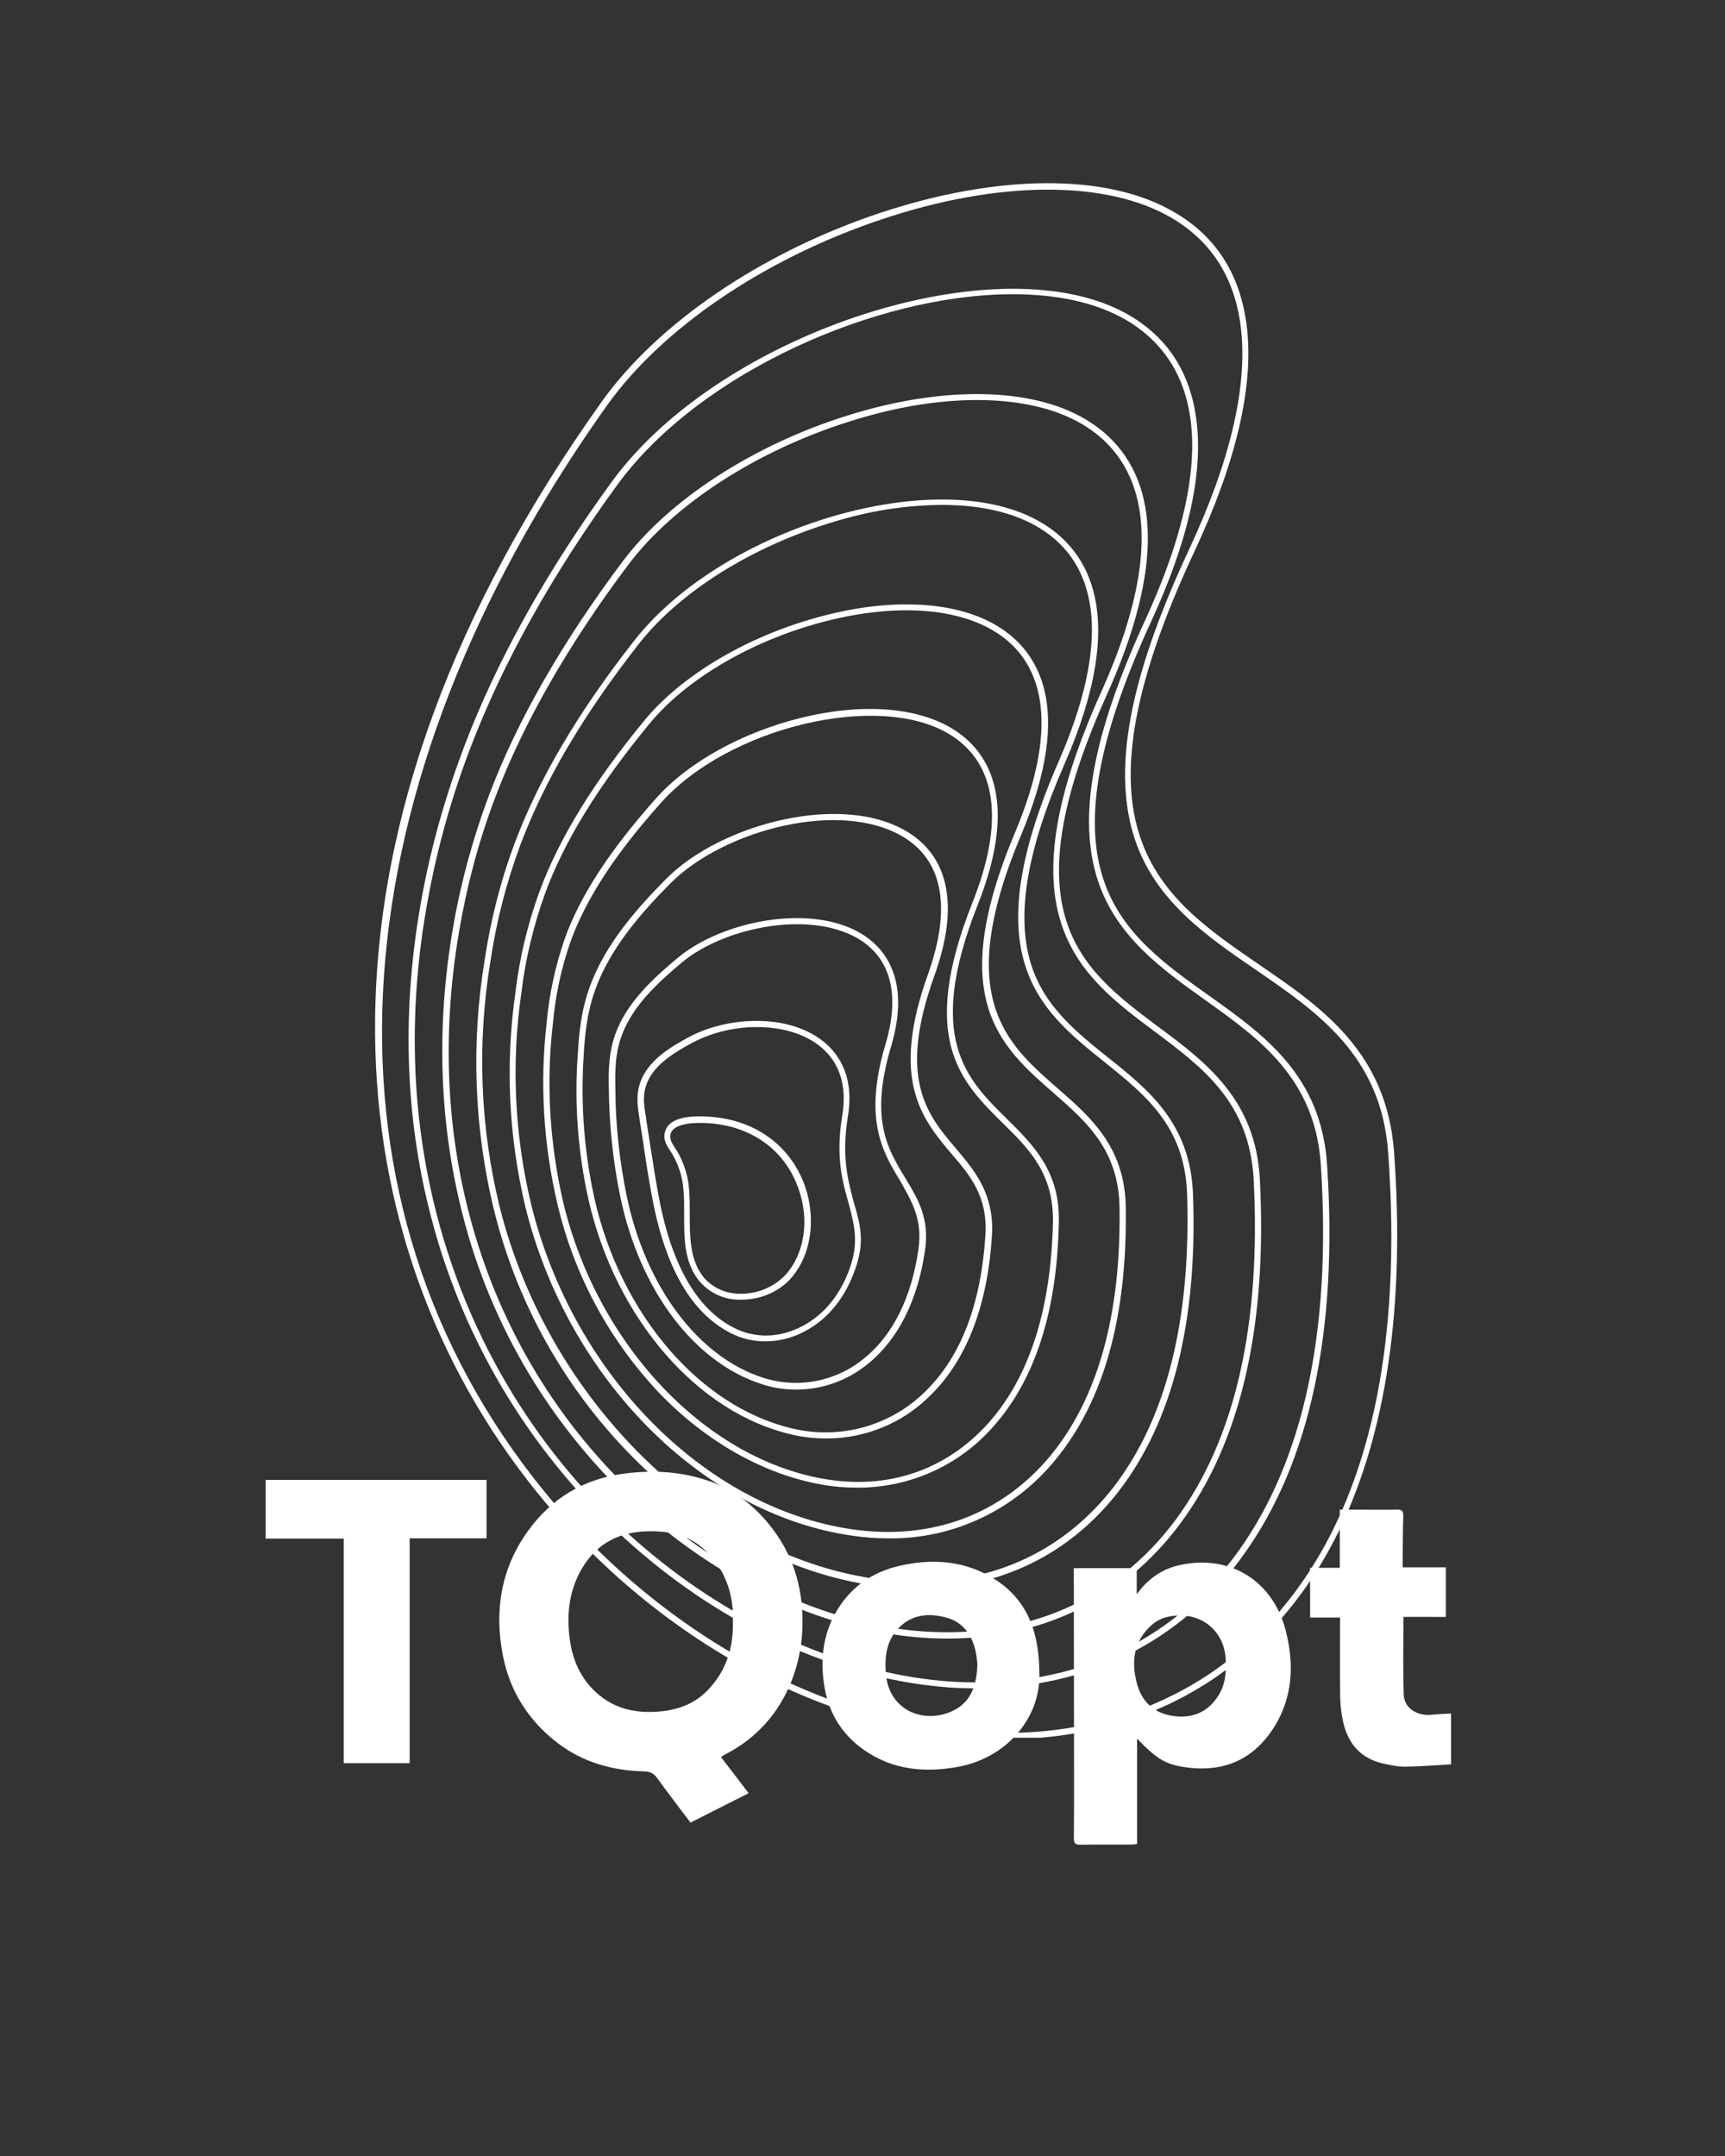 <?xml version="1.0" encoding="utf-8"?>
<!-- Generator: Adobe Illustrator 28.0.0, SVG Export Plug-In . SVG Version: 6.00 Build 0)  -->
<svg version="1.1" id="Layer_1" xmlns="http://www.w3.org/2000/svg" xmlns:xlink="http://www.w3.org/1999/xlink" x="0px" y="0px"
	 viewBox="0 0 400 500" style="enable-background:new 0 0 400 500;" xml:space="preserve">
<rect x="0" y="0" width="400" height="500" fill="#333333" stroke="none"/>
<style type="text/css">
	.st0{clip-path:url(#SVGID_00000001631248144163032390000003727802142181348254_);}
	.st1{fill:#FFFFFF;}
</style>
<g>
	<defs>
		<rect id="SVGID_1_" x="86.667" y="41.333" width="237.333" height="361.667"/>
	</defs>
	<clipPath id="SVGID_00000057834796839216999390000014015833599323773109_">
		<use xlink:href="#SVGID_1_"  style="overflow:visible;"/>
	</clipPath>
	<g style="clip-path:url(#SVGID_00000057834796839216999390000014015833599323773109_);">
		<path class="st1" d="M323.255,267.13c-1.729-23.167-16.74-33.49-31.318-43.448c-23.24-15.948-45.25-31.031-15.01-95.693
			c9.594-20.495,13.708-37.818,12.266-51.531c-1.297-12.339-7-21.578-16.958-27.276c-15.443-9.094-41.135-8.88-68.63,0.359
			c-27.281,9.167-51.24,25.547-64.161,43.734c-34.349,48.281-51.958,96.417-52.464,143.036
			c-0.432,39.62,11.833,76.641,35.432,107.099c29.229,37.74,72.026,59.896,110.781,59.896c11.042,0.073,22.01-1.875,32.401-5.771
			c19.411-7.432,34.859-22.083,44.818-42.365C321.526,332.297,325.854,302.708,323.255,267.13z M265.089,396.167
			c-10.177,3.823-21,5.771-31.896,5.698c-38.323,0-80.688-21.938-109.625-59.323c-52.104-67.188-45.682-160.068,17.104-248.401
			c12.776-17.969,36.443-34.062,63.438-43.156c13.854-4.693,27.135-7,38.896-7c11.333,0,21.146,2.167,28.578,6.495
			c9.526,5.557,15.01,14.359,16.24,26.271c1.37,13.422-2.672,30.526-12.125,50.734c-13.927,29.875-17.896,51.24-12.484,67.333
			c4.833,14.214,16.599,22.297,28,30.094c14.292,9.812,29.083,19.917,30.672,42.359C328.526,357.917,289.12,386.927,265.089,396.167
			z M280.245,230.828c-20.568-14.651-40.052-28.505-13.422-86.458c8.516-18.401,12.125-33.99,10.677-46.401
			c-1.297-11.188-6.495-19.49-15.589-24.828c-29.443-17.25-94.536,3.609-120.01,38.536c-15.156,20.786-26.703,41.5-34.281,61.49
			c-4.26,11.255-7.578,22.875-9.745,34.641c-4.76,25.62-4.115,50.589,2.021,74.188c7.651,29.661,24.031,56.365,47.052,76.641
			c21.365,18.766,46.693,30.312,71.375,32.552c2.818,0.286,5.557,0.359,8.302,0.359c25.62,0,47.411-10.828,61.776-31.031
			c15.37-21.438,21.865-51.818,19.339-90.214C306.443,249.448,293.161,239.995,280.245,230.828z M287.172,359.719
			c-15.661,21.938-40.125,32.62-68.776,30.094c-45.323-4.115-100.094-42.505-117.13-108.177
			c-6.057-23.385-6.708-48.135-1.948-73.542c2.167-11.76,5.417-23.24,9.672-34.422c7.578-19.922,19.052-40.49,34.135-61.198
			c18.979-26.052,60.188-44.24,91.724-44.24c10.177,0,19.344,1.875,26.417,6.062c12.99,7.646,24.318,25.906,4.328,69.422
			c-12.339,26.776-15.802,46.047-10.969,60.625c4.328,12.917,14.724,20.349,24.828,27.568c12.557,8.948,25.62,18.255,26.844,38.464
			C308.75,308.479,302.328,338.573,287.172,359.719z M268.479,238.047c-17.896-13.427-34.781-26.125-11.688-77.224
			c17.75-39.62,7-56.505-5.198-63.651c-12.557-7.432-33.271-7.724-55.354-0.719c-21.719,6.854-41.135,19.484-51.818,33.698
			c-14,18.693-24.464,36.88-31.031,54.271c-3.75,10.031-6.568,20.354-8.37,30.891c-3.896,22.734-3.177,44.958,2.167,66.031
			c6.635,26.417,21,50.229,41.135,68.49c18.76,16.885,41.062,27.422,62.927,29.734c2.818,0.286,5.63,0.432,8.448,0.432
			c22.151,0,41.208-9.312,54.125-26.849c13.854-18.76,20.062-45.536,18.328-79.526C291.214,255.005,279.667,246.344,268.479,238.047
			z M272.74,352.286c-14.219,19.271-36.01,28.359-61.271,25.839c-39.766-4.115-87.901-38.828-102.839-97.214
			c-5.344-20.854-5.99-42.865-2.094-65.385c1.802-10.464,4.547-20.708,8.297-30.599c6.495-17.172,16.891-35.359,30.818-53.906
			c10.536-14,29.661-26.417,51.094-33.198c10.536-3.391,20.714-5.052,29.807-5.052c9.672,0,18.042,1.875,24.318,5.557
			c11.693,6.854,21.943,23.167,4.62,61.849c-23.599,52.177-5.411,65.818,12.125,78.948c11.401,8.516,22.156,16.599,23.094,34.5
			C292.443,307.328,286.38,333.74,272.74,352.286z M256.865,245.188c-7.292-5.844-14.797-11.833-17.828-21.719
			c-3.464-11.188-0.938-26.344,7.797-46.26c15.151-34.641,5.484-49.583-5.344-56.005c-23.307-13.927-73.609,0.724-94.469,27.427
			c-13.062,16.667-22.083,32.042-27.708,46.979c-3.25,8.734-5.557,17.828-6.932,27.062c-3.172,19.271-2.453,38.974,2.167,57.953
			c5.703,23.094,17.969,44.094,35.365,60.401c16.094,15.083,35.432,24.609,54.484,26.922c2.812,0.359,5.703,0.505,8.516,0.505
			c18.766,0,35.073-7.87,46.479-22.589c12.484-16.167,18.328-39.333,17.245-68.849C276.057,260.562,266.318,252.693,256.865,245.188
			z M258.234,344.854c-11.115,14.359-26.99,22.01-45.396,22.01c-2.812,0-5.557-0.146-8.297-0.505
			c-39.911-4.833-77.219-41.135-88.625-86.24c-4.62-18.766-5.339-38.25-2.161-57.375c1.37-9.167,3.677-18.115,6.927-26.849
			c5.557-14.792,14.505-30.021,27.495-46.62c9.453-12.052,26.271-22.589,45.031-28.214c8.156-2.526,16.599-3.901,25.188-3.974
			c8.875,0,16.599,1.734,22.375,5.198c14.792,8.807,16.38,27.568,4.76,54.198c-19.844,45.396-4.474,57.734,10.464,69.714
			c9.599,7.724,18.693,14.943,19.271,30.599C276.203,306.099,270.5,328.906,258.234,344.854z M245.172,252.333
			c-11.906-10.391-24.177-21.146-8.37-58.745c12.484-29.734,3.896-42.724-5.557-48.422c-9.818-5.922-25.188-6.641-42.078-1.88
			c-16.307,4.547-31.177,13.427-39.693,23.745c-11.833,14.359-19.844,27.422-24.391,39.766c-2.745,7.578-4.62,15.37-5.557,23.307
			c-2.38,16.599-1.589,33.49,2.307,49.797c9.818,39.766,40.922,71.156,75.563,76.208c2.812,0.432,5.703,0.651,8.589,0.651
			c15.083,0.219,29.443-6.641,38.896-18.401c11.115-13.568,16.526-33.125,16.167-58.24
			C260.906,266.047,252.891,259.047,245.172,252.333z M243.729,337.422c-11.333,13.781-27.714,19.917-46.115,17.245
			c-34.135-4.979-64.667-35.865-74.406-75.198c-3.896-16.094-4.693-32.839-2.312-49.219c0.938-7.865,2.818-15.589,5.484-23.021
			c4.479-12.198,12.417-25.042,24.177-39.333c8.302-10.104,22.88-18.833,38.974-23.307c16.526-4.62,31.464-3.969,40.917,1.729
			c12.849,7.724,14.505,23.891,4.979,46.62c-16.234,38.542-3.536,49.651,8.734,60.406c7.865,6.854,15.229,13.349,15.443,26.703
			C259.964,304.802,254.625,324.068,243.729,337.422z M233.406,259.406c-9.307-9.167-18.906-18.693-6.708-49.505
			c9.812-24.755,2.307-35.87-5.776-40.849c-8.297-5.125-21.219-6.062-35.359-2.526c-13.641,3.391-26.198,10.391-33.562,18.766
			c-10.75,12.12-17.464,22.443-21.073,32.474c-2.161,6.349-3.604,12.844-4.182,19.557c-1.589,13.927-0.724,28,2.453,41.641
			c3.823,16.526,11.979,31.682,23.599,44.021c10.896,11.333,24.25,18.911,37.672,21.292c2.74,0.505,5.484,0.719,8.297,0.719
			c12.125,0.073,23.672-5.12,31.609-14.214c9.745-10.969,14.797-26.922,15.156-47.557
			C245.75,271.531,239.469,265.396,233.406,259.406z M229.292,329.917c-9.885,11.109-23.599,15.729-38.609,12.99
			c-27.568-4.979-52.318-31.396-60.115-64.229c-3.104-13.5-3.969-27.427-2.38-41.135c0.578-6.568,1.948-12.995,4.115-19.198
			c3.604-9.891,10.172-20.062,20.854-32.042c15.661-17.682,50.734-26.057,67.115-15.953c10.901,6.714,12.703,20.208,5.198,39.047
			c-12.557,31.677-2.599,41.495,7,51.021c6.135,5.99,11.839,11.693,11.693,22.875C243.729,303.573,238.75,319.234,229.292,329.917z
			 M216.667,226.281c7.141-19.849,0.719-29.01-5.99-33.198c-15.083-9.526-43.448-2.094-56.151,10.682
			c-6.854,6.927-14.286,15.297-17.823,25.255c-2.021,5.63-2.453,10.901-2.745,15.807c-0.792,11.26,0.073,22.516,2.526,33.484
			c6.281,27.427,25.188,49.292,46.984,54.344c2.667,0.651,5.411,0.938,8.224,0.938c9.094,0,17.755-3.609,24.177-10.104
			c8.375-8.297,13.135-20.781,14.146-36.948c0.578-9.526-3.896-14.938-8.297-20.135
			C214.932,258.469,208.078,250.167,216.667,226.281z M228.5,286.469c-1.01,15.807-5.557,27.927-13.714,36.01
			c-8.083,8.156-19.844,11.474-31.031,8.807c-21.359-4.979-39.766-26.344-45.896-53.26c-2.385-10.828-3.25-22.01-2.526-33.052
			c0.286-4.839,0.719-9.958,2.667-15.375c3.464-9.74,10.755-17.969,17.469-24.75c12.339-12.417,39.833-19.703,54.339-10.536
			c8.948,5.625,10.755,16.526,5.411,31.536c-8.875,24.682-1.37,33.63,5.271,41.568C224.964,272.542,229.078,277.521,228.5,286.469z
			 M206.635,242.661c4.401-14.865-0.943-22.156-6.208-25.693c-11.693-7.719-32.906-3.531-43.302,5.198
			c-5.698,4.766-11.979,10.464-14.578,18.042c-1.443,4.333-1.443,8.375-1.37,12.052c0.073,8.516,0.938,16.958,2.672,25.333
			c4.547,21.719,17.104,38.318,32.693,43.37c2.594,0.87,5.339,1.302,8.078,1.302c6.135,0,12.052-2.167,16.745-6.062
			c6.927-5.63,11.474-14.724,13.135-26.271c1.083-7.432-1.661-11.906-4.547-16.672C205.839,266.479,201.583,259.552,206.635,242.661
			z M212.984,289.646c-1.589,11.182-5.917,19.99-12.557,25.328c-6.495,5.417-15.37,7.146-23.453,4.547
			c-15.083-4.833-27.281-21.073-31.682-42.292c-1.661-8.224-2.599-16.594-2.599-25.042c-0.073-3.677-0.073-7.505,1.297-11.547
			c2.453-7.214,8.589-12.771,14.073-17.391c10.031-8.37,30.458-12.411,41.641-5.125c7,4.62,8.953,12.917,5.63,24.031
			c-5.193,17.469-0.651,25.042,3.391,31.682C211.469,278.677,213.922,282.719,212.984,289.646z M196.604,258.974
			c1.656-10.031-2.672-15.375-6.568-18.115c-8.516-5.99-22.083-4.833-30.385-0.292c-3.823,2.094-9.599,5.271-11.328,10.901
			c-0.87,2.812-0.432,5.411-0.073,7.719l0.073,0.578c0.359,2.167,0.719,4.333,1.01,6.495c0.505,3.464,1.083,7.073,1.729,10.536
			c2.958,16.745,9.094,27.641,18.333,32.333c2.453,1.297,5.266,1.948,8.01,1.948c3.172,0,6.349-0.792,9.167-2.307
			c5.698-2.958,9.885-8.375,12.12-15.589c1.807-5.776,0.651-9.745-0.719-14.365C196.672,273.839,195.089,268.281,196.604,258.974z
			 M197.469,292.818c-2.094,6.859-6.062,11.911-11.401,14.724c-5.344,2.812-11.042,2.885-15.953,0.359
			c-8.729-4.474-14.646-15.01-17.536-31.318c-0.646-3.536-1.151-6.927-1.729-10.536c-0.365-2.167-0.651-4.333-1.01-6.495
			l-0.073-0.578c-0.359-2.24-0.797-4.547,0-7.073c1.443-4.62,6.062-7.505,10.682-10.031c4.688-2.453,9.812-3.682,15.083-3.682
			c4.979,0,9.958,1.156,13.781,3.828c5.125,3.604,7.219,9.307,5.99,16.74c-1.589,9.599,0.073,15.375,1.516,20.427
			C197.974,283.583,199.057,287.479,197.469,292.818z M162.536,258.901c-1.875,0-7.505-0.073-8.37,3.75
			c-0.432,1.734,0.505,3.104,1.302,4.333l0.286,0.432c1.589,2.599,2.526,5.557,2.74,8.661c0.146,1.729,0.146,3.609,0.146,5.484
			c0,5.557-0.073,11.328,3.682,15.734c2.453,2.74,5.917,4.255,9.599,4.109h0.073c4.182,0,8.297-1.656,11.182-4.688
			c4.839-5.271,6.208-13.786,3.464-21.724C183.036,265.036,174.083,258.974,162.536,258.901z M182.026,295.781
			c-2.672,2.74-6.354,4.255-10.177,4.255c-3.25,0.073-6.349-1.229-8.516-3.609c-3.391-4.042-3.391-9.526-3.391-14.865
			c0-1.875,0-3.828-0.146-5.63c-0.219-3.245-1.229-6.422-2.958-9.24l-0.292-0.432c-0.646-1.01-1.37-2.094-1.078-3.172
			c0.432-1.807,2.812-2.672,7-2.672c10.896,0.073,19.339,5.771,22.656,15.156C187.797,282.932,186.573,290.87,182.026,295.781z"/>
	</g>
</g>
<g>
	<path class="st1" d="M160.118,422.681c-2.645-3.515-5.25-6.88-7.734-10.333c-0.797-1.107-1.634-1.502-3.005-1.537
		c-7.335-0.185-14.177-2.071-20.076-6.59c-6.807-5.215-11.15-12.101-12.738-20.51c-1.928-10.211-0.415-19.865,5.739-28.491
		c5.527-7.746,12.997-12.262,22.491-13.486c6.616-0.853,13.092-0.494,19.419,1.663c5.251,1.789,9.587,4.929,13.24,9.089
		c4.162,4.74,6.877,10.195,7.999,16.372c2.589,14.249-2.491,30.481-17.267,37.993c-0.32,0.162-0.606,0.389-0.99,0.638
		c2.118,2.769,4.18,5.465,6.404,8.373C169.081,418.148,164.668,420.38,160.118,422.681z M169.949,376.077
		c0-0.746,0.037-1.493-0.006-2.237c-0.319-5.527-2.324-10.352-6.316-14.207c-3.844-3.713-8.659-4.688-13.837-4.498
		c-7.05,0.259-12.223,3.445-15.455,9.729c-2.496,4.853-2.924,10.006-2.209,15.33c0.7,5.209,2.843,9.693,6.946,13.02
		c4.034,3.272,8.784,4.145,13.902,3.697c4.286-0.376,8.044-1.763,11.076-4.881C168.372,387.588,170.089,382.166,169.949,376.077z"/>
	<path class="st1" d="M263.675,403.221c0,8.231,0,16.297,0,24.435c-0.457,0.054-0.762,0.121-1.068,0.122
		c-4.053,0.008-8.106-0.031-12.158,0.031c-1.144,0.017-1.452-0.373-1.439-1.47c0.055-4.959,0.048-9.919,0.044-14.878
		c-0.014-15.359-0.037-30.717-0.056-46.076c-0.001-0.528,0-1.057,0-1.72c4.858,0,9.627,0,14.586,0c0,1.798,0,3.679,0,6.073
		c2.753-3.805,6.08-5.958,10.135-6.815c11.932-2.52,21.464,4.06,24.351,14.971c2.136,8.071,1.765,16.073-3.03,23.263
		c-4.571,6.856-11.158,9.754-19.349,8.79C270.436,409.329,268.479,408.17,263.675,403.221z M273.988,374.66
		c-2.57-0.062-4.972,0.453-6.945,2.213c-4.132,3.686-4.756,8.335-3.451,13.398c1.169,4.533,4.178,7.202,8.826,7.737
		c4.183,0.481,7.612-0.977,9.987-4.595c1.779-2.711,2.004-5.7,1.807-8.835C283.859,378.93,279.621,374.755,273.988,374.66z"/>
	<path class="st1" d="M241.011,388.202c0.28,9.939-7.346,19.448-18.886,21.551c-7.695,1.403-15.177,0.727-21.8-3.934
		c-5.403-3.803-8.451-9.064-9.314-15.661c-0.732-5.594-0.107-10.941,2.622-15.89c3.279-5.947,8.332-9.622,14.981-11.142
		c7.053-1.612,13.981-1.301,20.38,2.137C237.296,369.723,241.003,377.057,241.011,388.202z M226.641,386.013
		c-0.101-0.781-0.154-1.958-0.415-3.087c-0.868-3.758-2.875-6.711-6.723-7.768c-4.009-1.102-7.936-0.853-11.081,2.358
		c-2.821,2.881-3.283,6.491-3.036,10.326c0.589,9.142,9.243,12.113,15.778,8.81C225.273,394.577,226.457,390.71,226.641,386.013z"/>
	<path class="st1" d="M94.996,408.895c-5.224,0-10.169,0-15.284,0c0-17.346,0-34.635,0-52.073c-6.113,0-12.057,0-18.117,0
		c0-4.596,0-9.045,0-13.625c17.043,0,34.07,0,51.231,0c0,4.429,0,8.919,0,13.56c-5.878,0-11.768,0-17.83,0
		C94.996,374.188,94.996,391.47,94.996,408.895z"/>
	<path class="st1" d="M325.441,374.98c0,6.188-0.151,12.101,0.06,18.001c0.115,3.224,3.13,5.081,6.716,4.678
		c1.372-0.154,2.757-0.186,4.266-0.281c0,3.885,0,7.637,0,11.786c-3.527,0.199-7.055,0.515-10.586,0.548
		c-1.778,0.017-3.589-0.358-5.335-0.768c-5.172-1.214-8.047-4.705-9.135-9.74c-0.401-1.854-0.638-3.777-0.664-5.672
		c-0.082-6.077-0.031-12.157-0.031-18.408c-2.308,0-4.57,0-6.941,0c0-3.92,0-7.668,0-11.535c2.255,0,4.476,0,6.882,0
		c0-4.504,0-8.895,0-13.476c2.19,0,4.198,0.001,6.207,0c2.347-0.001,4.695,0.044,7.039-0.026c1.122-0.033,1.502,0.35,1.472,1.47
		c-0.09,3.358-0.096,6.719-0.133,10.079c-0.006,0.575-0.001,1.151-0.001,1.841c3.388,0,6.621,0,10.007,0c0,3.858,0,7.604,0,11.505
		C332.017,374.98,328.733,374.98,325.441,374.98z"/>
</g>
</svg>
